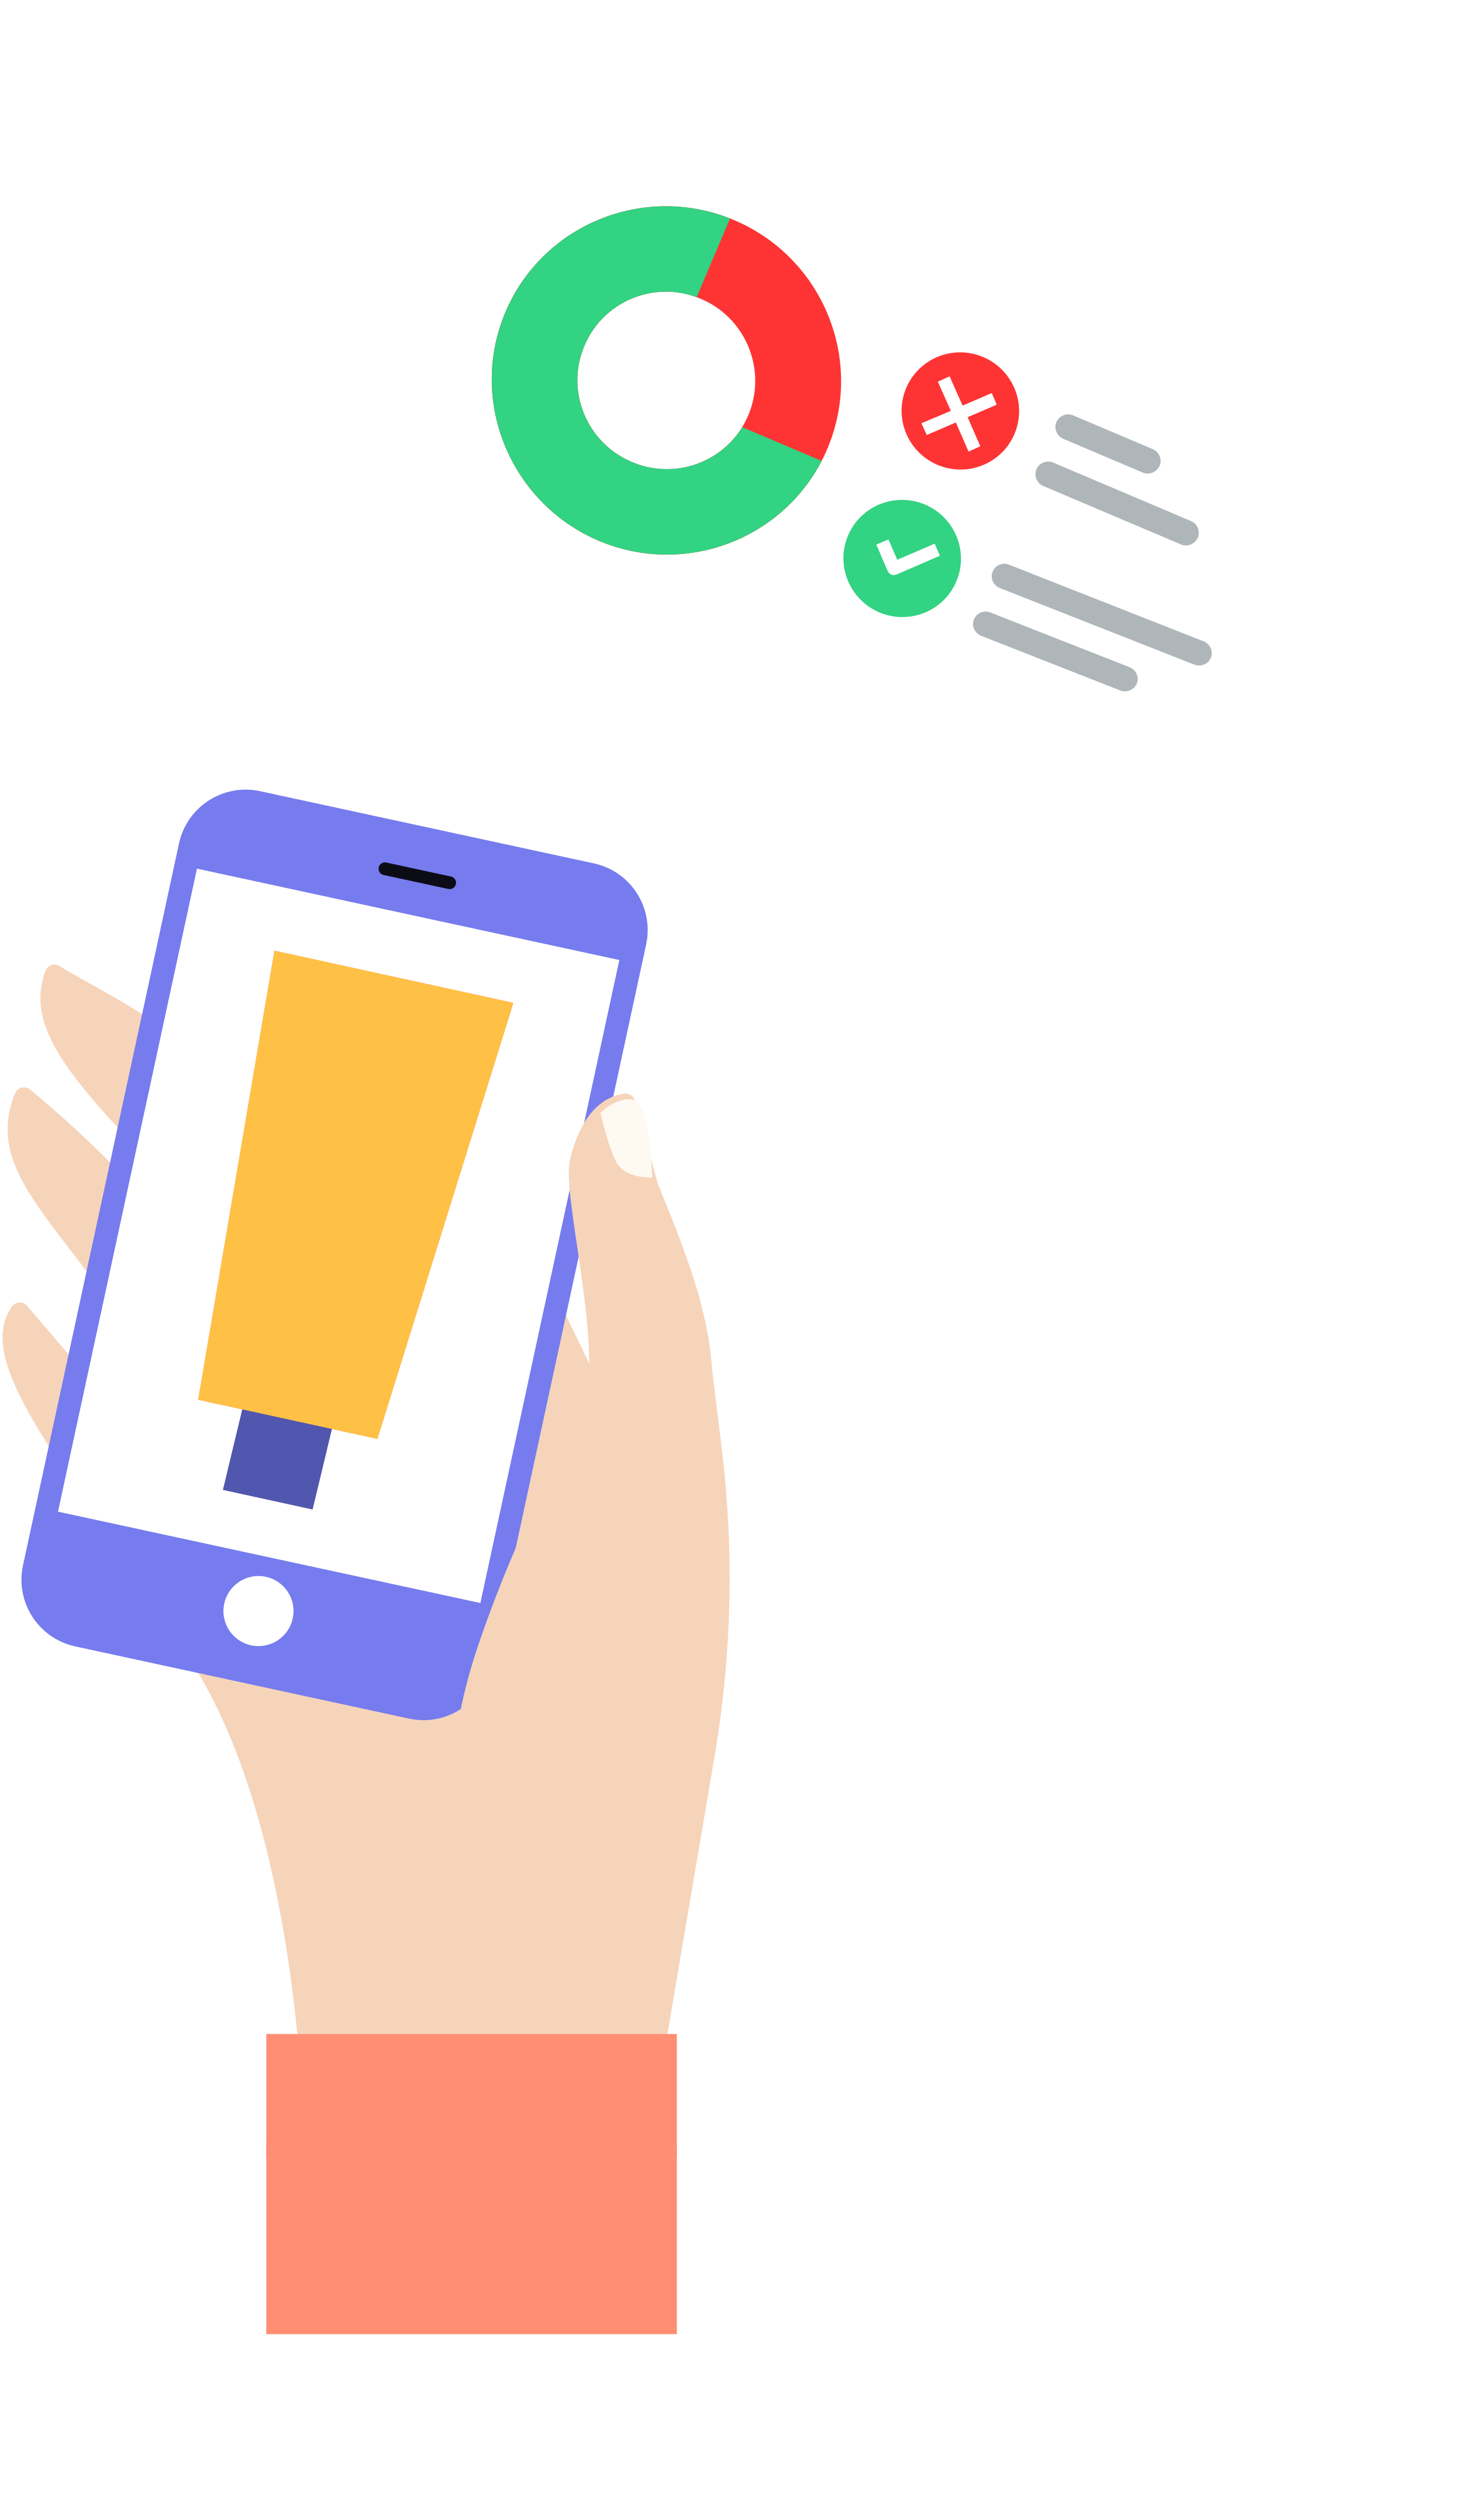 <svg width="110" height="188" viewBox="0 0 110 188" fill="none" xmlns="http://www.w3.org/2000/svg">
<g clip-path="url(#clip0_1386_5908)">
<path d="M41.291 170.589C40.913 170.56 22.996 170.011 22.996 170.011C22.996 170.011 24.275 140.781 14.551 125.206C5.328 110.437 -2.169 102.727 0.886 98.271C0.948 98.179 1.03 98.103 1.126 98.047C1.222 97.992 1.33 97.96 1.44 97.953C1.551 97.946 1.661 97.965 1.763 98.009C1.866 98.052 1.956 98.118 2.028 98.202C3.58 100.002 8.141 105.306 11.606 109.563C15.897 114.831 17.896 117.943 17.896 117.943C17.896 117.943 17.257 110.923 8.898 98.872C3.547 91.158 -1.065 87.667 1.135 82.219C1.178 82.116 1.244 82.024 1.329 81.951C1.413 81.877 1.513 81.825 1.622 81.797C1.73 81.769 1.843 81.767 1.953 81.791C2.062 81.815 2.164 81.864 2.251 81.934C5.63 84.686 19.919 97.019 24.775 112.673C24.775 112.673 24.361 101.743 14.383 90.77C6.875 82.512 1.523 78.034 3.427 72.999C3.465 72.9 3.525 72.811 3.602 72.738C3.679 72.666 3.772 72.611 3.872 72.578C3.973 72.545 4.08 72.535 4.185 72.548C4.29 72.561 4.391 72.597 4.48 72.654C9.085 75.51 17.333 78.374 28.663 94.641C33.098 101.003 34.41 106.853 34.41 106.853C33.61 97.833 27.907 87.729 15.813 77.402C15.813 77.402 11.465 73.88 13.167 69.501C13.205 69.407 13.263 69.323 13.336 69.254C13.408 69.184 13.495 69.131 13.59 69.097C13.685 69.063 13.786 69.05 13.886 69.057C13.986 69.065 14.084 69.094 14.173 69.141C17.549 70.973 32.664 79.657 38.638 91.129C46.827 106.85 50.85 117.206 52.267 121.116C52.686 122.275 52.873 122.869 52.873 122.869L51.422 144.21L47.258 170.308L41.291 170.589Z" fill="#F6D4BA"/>
<path d="M5.662 123.819L30.778 129.249C33.548 129.848 36.279 128.088 36.877 125.318L48.615 71.03C49.214 68.26 47.454 65.53 44.684 64.931L19.568 59.501C16.798 58.902 14.067 60.661 13.468 63.431L1.731 117.719C1.132 120.489 2.892 123.22 5.662 123.819Z" fill="#767CEE"/>
<path opacity="0.9" d="M33.834 66.388L28.962 65.334" stroke="black" stroke-width="0.958" stroke-linecap="round" stroke-linejoin="round"/>
<path d="M4.364 113.685L36.143 120.555L46.598 72.198L14.819 65.327L4.364 113.685Z" fill="white"/>
<path d="M19.448 123.795C20.904 123.795 22.084 122.615 22.084 121.159C22.084 119.703 20.904 118.523 19.448 118.523C17.992 118.523 16.811 119.703 16.811 121.159C16.811 122.615 17.992 123.795 19.448 123.795Z" fill="white"/>
<path d="M53.58 103.022C53.285 98.233 51.322 93.516 49.509 89.07L47.764 82.766C47.718 82.602 47.616 82.459 47.475 82.364C47.334 82.268 47.164 82.225 46.995 82.244C45.944 82.363 43.839 83.134 42.874 87.272C42.264 89.874 45.36 101.087 43.961 105.661C43.396 107.509 39.522 113.358 35.971 123.757C34.63 127.699 33.907 131.825 33.828 135.988L32.423 170.311L47.268 170.325L53.764 132.08C55.067 124.405 55.245 116.581 54.293 108.855L53.58 103.022Z" fill="#F6D4BA"/>
<path d="M49.069 88.56C49.069 88.56 47.022 88.658 46.371 87.394C45.72 86.129 45.174 83.699 45.174 83.699C45.174 83.699 46.349 82.476 47.626 82.694C48.902 82.911 49.069 88.56 49.069 88.56Z" fill="#FEF9F1"/>
<path d="M20.036 162.185H50.924V152.967H20.036V162.185Z" fill="#FF8E72"/>
<path d="M20.036 175.539H50.924V161.173H20.036V175.539Z" fill="#FF8E72"/>
<path d="M28.394 108.212L14.912 105.269L20.649 71.497L38.625 75.421L28.394 108.212Z" fill="#FF8683"/>
<path d="M23.517 113.517L16.777 112.046L18.375 105.391L25.115 106.862L23.517 113.517Z" fill="#2C306E"/>
<path opacity="0.5" d="M23.517 113.517L16.777 112.046L18.375 105.391L25.115 106.862L23.517 113.517Z" fill="#767CEE"/>
<path d="M28.394 108.212L14.912 105.269L20.649 71.497L38.625 75.421L28.394 108.212Z" fill="#FFC145"/>
</g>
<g filter="url(#filter0_d_1386_5908)">
<path fill-rule="evenodd" clip-rule="evenodd" d="M97.352 24.38L47.808 4.855C44.122 3.411 39.895 5.212 38.449 8.906L28.398 34.435C26.952 38.128 28.786 42.322 32.497 43.777L50.968 51.045L50.968 60.129L61.358 55.125L82.077 63.287C85.788 64.742 89.99 62.93 91.437 59.237L101.487 33.707C102.887 30.054 101.064 25.835 97.352 24.38Z" fill="white"/>
</g>
<path d="M45.347 40.791C38.603 38.109 35.268 30.487 37.898 23.791C40.54 17.07 48.176 13.774 54.931 16.43C61.685 19.087 65.021 26.709 62.379 33.43C59.738 40.152 52.101 43.448 45.347 40.791ZM52.574 22.411C49.151 21.049 45.248 22.72 43.908 26.162C42.554 29.567 44.245 33.463 47.704 34.811C51.126 36.173 55.029 34.501 56.369 31.06C57.699 27.643 56.007 23.748 52.574 22.411Z" fill="#FE3434"/>
<path fill-rule="evenodd" clip-rule="evenodd" d="M55.842 32.125C54.187 34.828 50.783 36.011 47.704 34.811C44.245 33.463 42.554 29.567 43.908 26.162C45.228 22.773 49.032 21.101 52.415 22.35L54.926 16.429C48.173 13.775 40.539 17.072 37.898 23.791C35.268 30.487 38.603 38.109 45.347 40.791C51.675 43.28 58.778 40.544 61.821 34.661L55.842 32.125Z" fill="#32D382"/>
<path d="M66.161 46.053C68.411 47.007 71.005 45.966 71.954 43.727C72.903 41.489 71.849 38.901 69.599 37.947C67.349 36.993 64.756 38.034 63.807 40.272C62.857 42.511 63.912 45.099 66.161 46.053Z" fill="#32D382"/>
<path d="M70.537 34.959C72.787 35.913 75.381 34.872 76.33 32.633C77.279 30.395 76.225 27.807 73.975 26.852C71.725 25.898 69.132 26.94 68.183 29.178C67.233 31.417 68.288 34.005 70.537 34.959Z" fill="#FE3434"/>
<path d="M74.994 30.433L74.618 29.561L72.427 30.503L71.448 28.306L70.563 28.703L71.542 30.9L69.326 31.831L69.728 32.715L71.919 31.772L72.872 33.959L73.757 33.562L72.803 31.375L74.994 30.433Z" fill="white"/>
<path d="M67.067 43.217C66.94 43.163 66.86 43.07 66.791 42.951L65.936 40.955L66.846 40.569L67.511 42.098L70.324 40.885L70.715 41.794L67.46 43.205C67.316 43.263 67.168 43.26 67.067 43.217Z" fill="white"/>
<path d="M85.991 35.543L79.995 33C79.514 32.796 79.28 32.221 79.483 31.743C79.686 31.265 80.261 31.034 80.742 31.238L86.739 33.781C87.219 33.984 87.453 34.559 87.251 35.037C87.022 35.505 86.472 35.747 85.991 35.543Z" fill="#AFB6B9"/>
<path d="M88.864 40.949L78.49 36.55C78.009 36.346 77.775 35.771 77.978 35.293C78.181 34.815 78.756 34.584 79.237 34.787L89.611 39.187C90.092 39.391 90.326 39.965 90.123 40.443C89.895 40.911 89.344 41.153 88.864 40.949Z" fill="#AFB6B9"/>
<path d="M89.867 49.988L75.209 44.217C74.728 44.013 74.483 43.464 74.686 42.986C74.889 42.507 75.439 42.265 75.92 42.469L90.578 48.24C91.059 48.444 91.303 48.993 91.101 49.471C90.934 49.935 90.358 50.166 89.867 49.988Z" fill="#AFB6B9"/>
<path d="M84.295 51.932L73.804 47.81C73.323 47.606 73.079 47.056 73.281 46.578C73.484 46.1 74.035 45.858 74.515 46.062L85.007 50.184C85.487 50.388 85.732 50.937 85.529 51.416C85.337 51.869 84.787 52.111 84.295 51.932Z" fill="#AFB6B9"/>
<defs>
<filter id="filter0_d_1386_5908" x="27.903" y="4.357" width="81.719" height="67.097" filterUnits="userSpaceOnUse" color-interpolation-filters="sRGB">
<feFlood flood-opacity="0" result="BackgroundImageFix"/>
<feColorMatrix in="SourceAlpha" type="matrix" values="0 0 0 0 0 0 0 0 0 0 0 0 0 0 0 0 0 0 127 0" result="hardAlpha"/>
<feOffset dx="3.832" dy="3.832"/>
<feGaussianBlur stdDeviation="1.916"/>
<feComposite in2="hardAlpha" operator="out"/>
<feColorMatrix type="matrix" values="0 0 0 0 0 0 0 0 0 0 0 0 0 0 0 0 0 0 0.1 0"/>
<feBlend mode="normal" in2="BackgroundImageFix" result="effect1_dropShadow_1386_5908"/>
<feBlend mode="normal" in="SourceGraphic" in2="effect1_dropShadow_1386_5908" result="shape"/>
</filter>
<clipPath id="clip0_1386_5908">
<rect width="54.707" height="127.859" fill="white" transform="translate(0.193 59.282)"/>
</clipPath>
</defs>
</svg>
